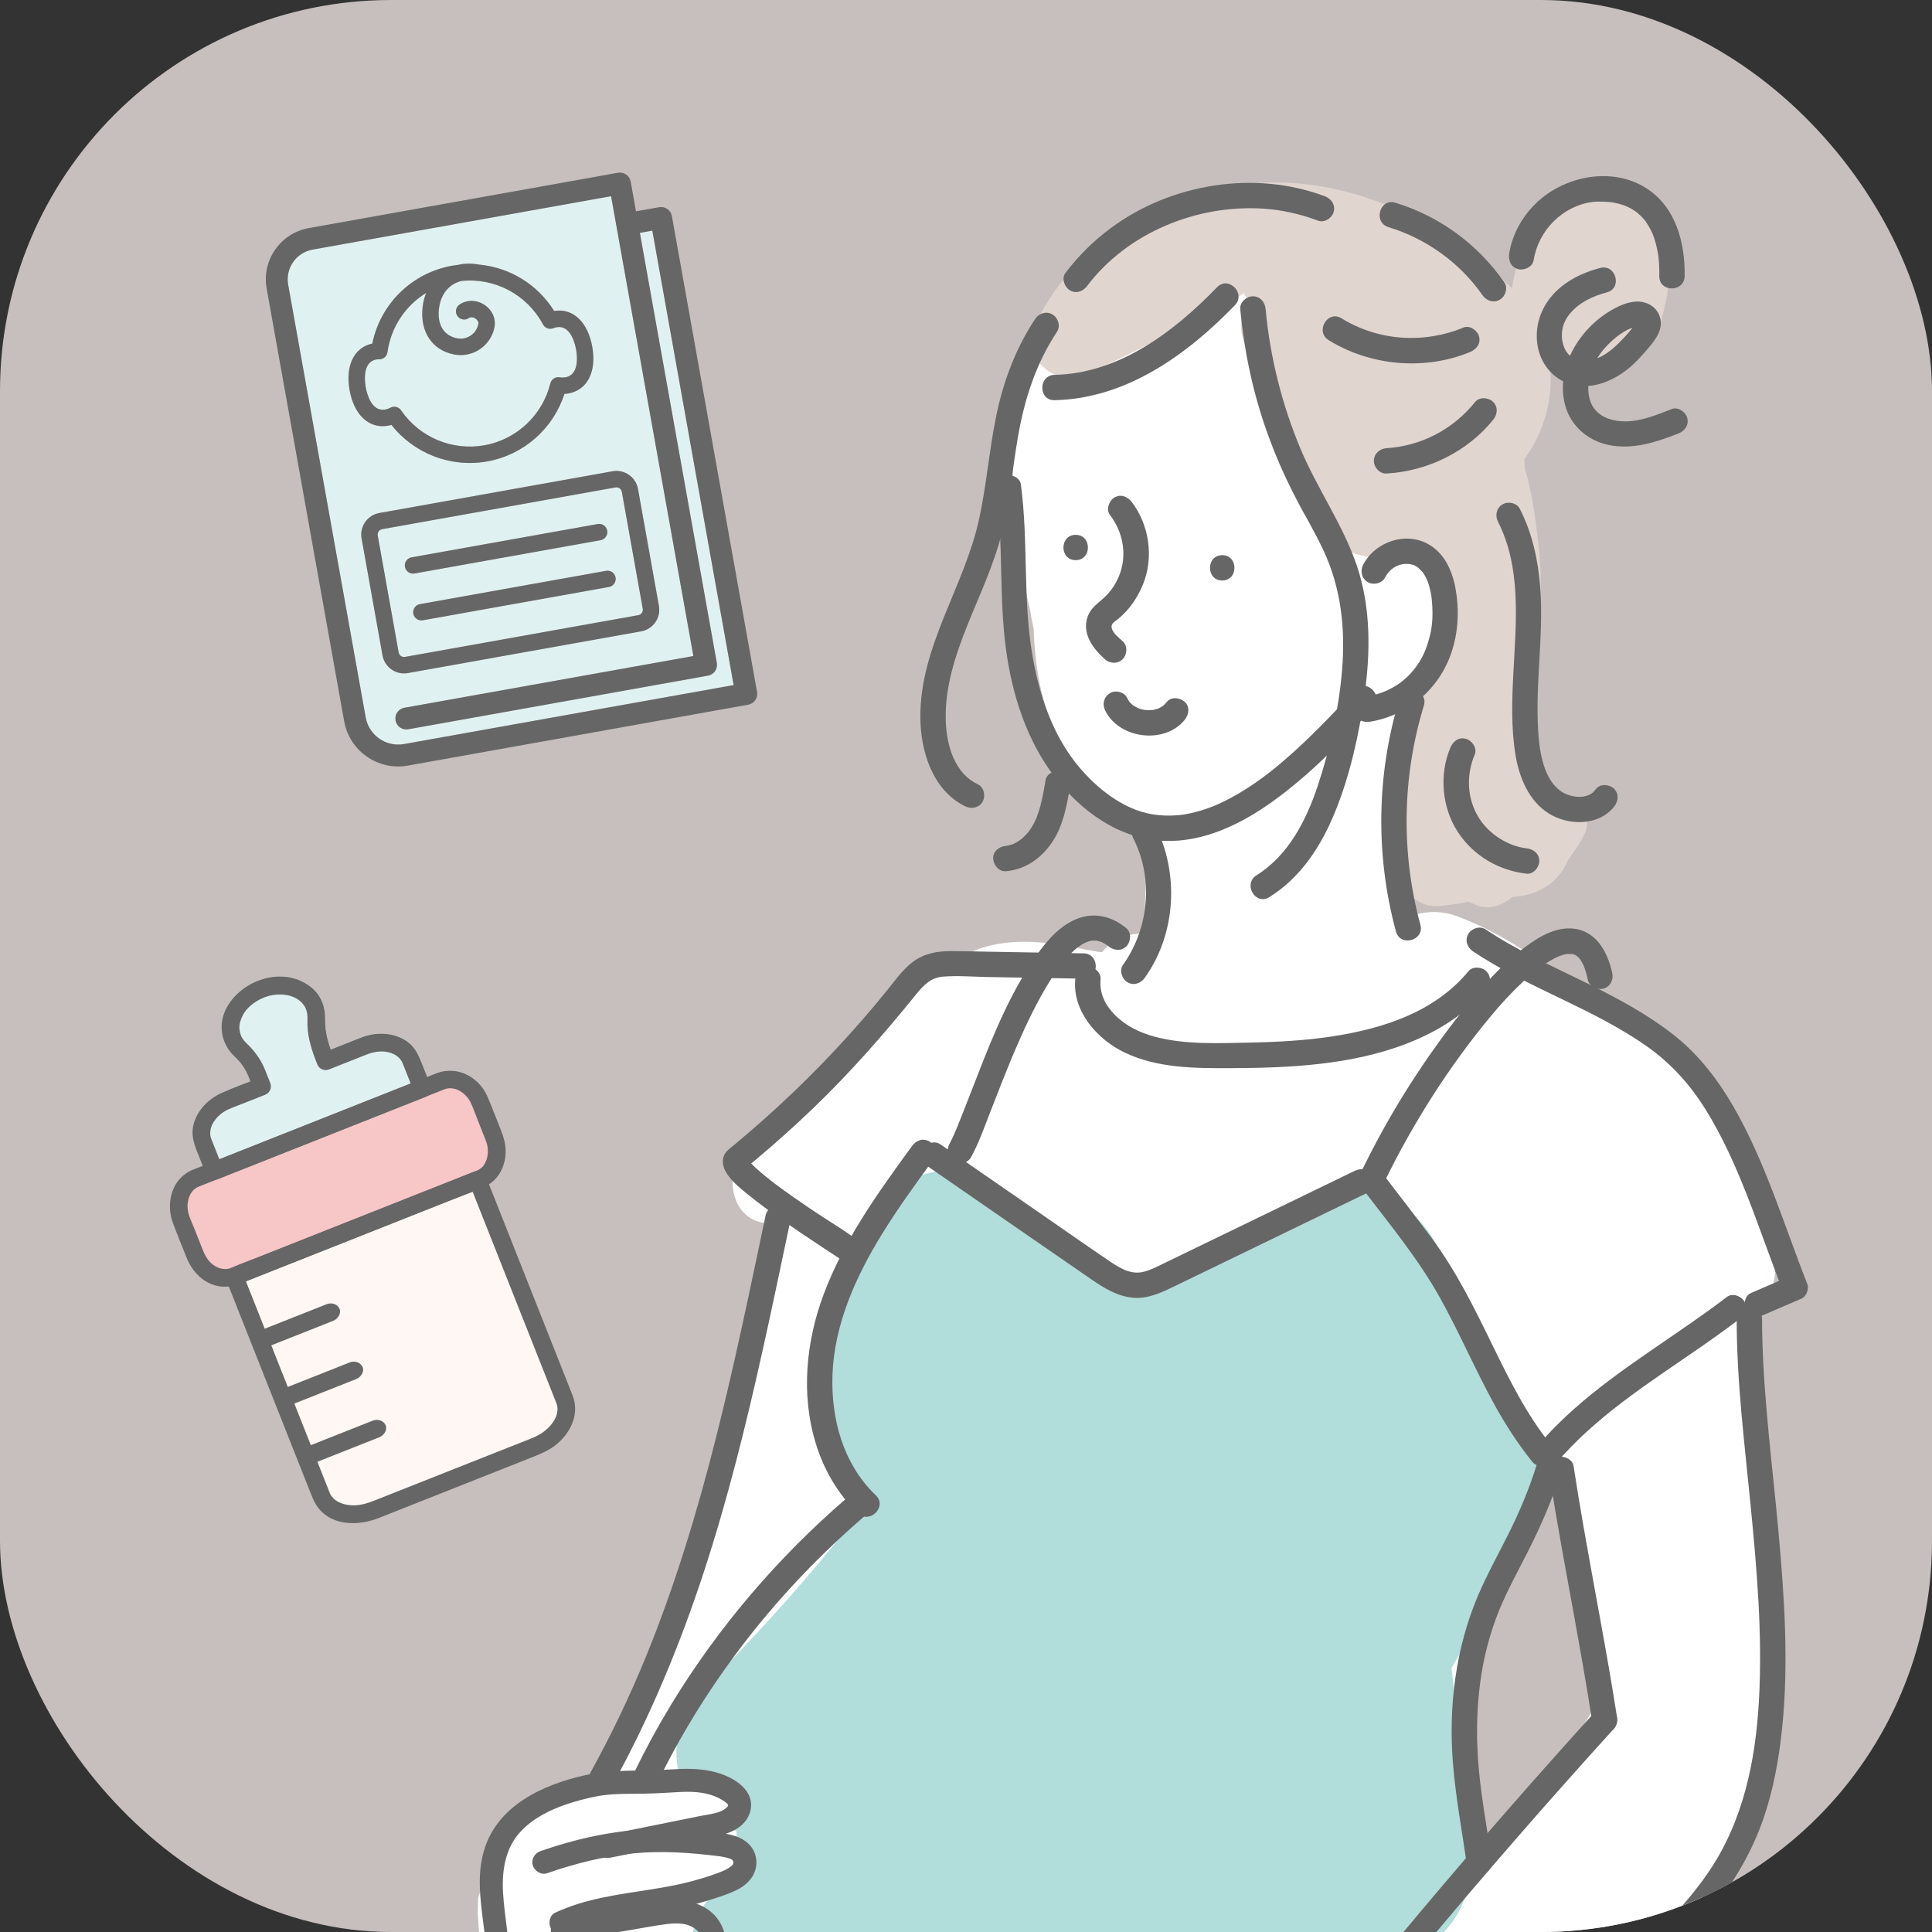 <?xml version="1.0" encoding="UTF-8"?>
<svg id="_東根市ヘルパー派遣" data-name="東根市ヘルパー派遣" xmlns="http://www.w3.org/2000/svg" width="109" height="109" xmlns:xlink="http://www.w3.org/1999/xlink" viewBox="0 0 109 109">
  <rect x="0" y="0" width="109" height="109" fill="#333333" stroke="none"/>
  <defs>
    <style>
      .cls-1 {
        fill: #e1d5cf;
      }

      .cls-1, .cls-2, .cls-3, .cls-4, .cls-5, .cls-6, .cls-7, .cls-8, .cls-9 {
        stroke-width: 0px;
      }

      .cls-2 {
        fill: none;
      }

      .cls-3 {
        fill: #666;
      }

      .cls-4 {
        fill: #fff7f3;
      }

      .cls-10 {
        clip-path: url(#clippath);
      }

      .cls-5 {
        fill: #f7c6c6;
      }

      .cls-6 {
        fill: #c6bfbd;
      }

      .cls-7 {
        fill: #b1ddda;
      }

      .cls-8 {
        fill: #fff;
      }

      .cls-9 {
        fill: #dff2f1;
      }
    </style>
    <clipPath id="clippath">
      <rect class="cls-2" x="0" width="109" height="109" rx="22.064" ry="22.064"/>
    </clipPath>
  </defs>
  <rect class="cls-6" x="0" width="109" height="109" rx="22.064" ry="22.064"/>
  <g class="cls-10">
    <g>
      <g>
        <path class="cls-8" d="M98.765,76.231c-.062-.625-.129-1.251-.207-1.876.187-.156.371-.314.549-.477,1.417-1.303,1.187-2.843.508-4.447-1.927-4.557-4.112-9.252-8.108-12.373-.599-.468-1.316-.735-2.014-.696-2.173-1.946-4.534-3.642-7.303-4.674-.8-.298-1.609-.296-2.361-.079-.077-.672-.137-1.345-.182-2.021,2.378.782,5.031.548,7.431-.578,1.232-.578.723-1.586.921-3.076-1.526-1.289-1.226-3.648-1.997-5.529-.158-.386-.079-.705.123-.929-.099-.6-.154-1.202-.161-1.789-.003-.234.059-.425.16-.58-.034-.136-.071-.271-.103-.408-.052-.223-.1-.446-.146-.67-.074-.447-.147-.895-.215-1.343-.045-.3-.089-.601-.132-.901-.005-.04-.01-.077-.016-.124-.085-.698-.163-1.397-.236-2.096.054-.334.108-.667.163-1.0.642-.56-.699-2.727-.439-3.63.464-1.612,1.194-5.302,1-7,.665.085,2.331,1.221,3,1,1.667-.032,2.885-.743,4-2,1.424-1.605.499-2.891,0-5-.172-.726.432-.428,0-1-.206-.442.824-.492.434-.881-1.245-1.245-2.852-1.509-4.52-1.195-.744.14-1.442.444-2.069.867-1.749.709.195,4.649-.845,6.209-1.389-1.497-6.658-5.279-8.699-5.658-.923-.171-1.834-.13-2.657.122-.938-.427-1.914-.783-2.928-1.051-1.142-.303-2.392-.122-3.441.424-.124.018-.249.038-.373.062-2.28.437-4.63,1.842-6.253,3.754-1.327,1.312-2.38,2.955-3.14,4.639-.525,1.162-.991,2.346-1.099,3.583-.146.313-.235.662-.248,1.034-.12,3.207.202,6.425.948,9.544.053.365.124.728.208,1.087.066,2.112.423,4.241,1.323,6.032.01.053.018.105.028.158.096.504.345.899.681,1.19.764,2.209,2.551,3.55,4.694,4.187-.388,1.799-.509,3.637-.411,5.489-.168.088-.35.146-.55.164-.81.07-1.475.475-1.912,1.031-.674-.074-1.358-.259-1.988-.363-1.325-.218-2.589-.337-3.92-.099-2.495.447-4.403,2.326-6.224,3.945-1.99,1.77-4.169,3.448-6.024,5.357-.444.457-.758.982-.92,1.534-.194.108-.388.217-.582.325-1.72.96-1.603,4.261.598,4.572.152.021.303.049.454.072-2.296,8.797-4.592,17.594-6.888,26.392-.657,1.3-1.34,2.631-2.231,3.742-1.031,1.286-2.58,1.927-3.873,2.898-1.423,1.068-2.531,2.415-3.247,4.047-.132.301-.247.606-.353.913-.006.322-.012.645-.015.968.11,1.358.146,2.719.134,4.083.058.621.137,1.238.245,1.852.48,2.704,1.641,4.995,3.349,6.979.594.122,1.174.24,1.74.371.307,1.089.628,2.174.957,3.256.367,5.13,2.079,9.989,3.681,14.858.868,2.639,1.693,5.305,2.177,8.045.515,2.915.54,5.915.362,8.863-.358,5.931-1.68,11.744-2.572,17.605-.474,3.111-.863,6.235-1.205,9.363-.323,2.961-.858,6.032-.89,9.011-.021,1.9,1.296,3.037,2.962,3.606,1.642.56,3.34.992,5.003,1.486.867.257,1.733.515,2.6.772.672-.022,1.28.065,1.83.243h1.504c.626,0,1.006.528,1.047,1.058 0,0,.001 0.0.001 0.0.27.142.544.276.822.4.749,3.07,1.518,6.135,2.309,9.195.239,2.516.373,5.043.388,7.579.019,3.322-.151,6.645-.509,9.947-.223,2.061-.403,4.283-1.128,6.266-.007-.015-.014-.029-.018-.036-.413-.721-1.095-1.319-1.885-1.578-1.754-.576-3.162.392-4.047,1.859-.732,1.212-1.441,2.438-2.157,3.659-.568.21-1.159.364-1.72.48-2.553.53-5.958.074-7.806,2.275-.656.781-.949,1.751-.517,2.733.365.831,1.301,1.644,2.286,1.538,4.956-.537,9.912-1.077,14.868-1.623,2.341-.258,4.686-.489,7.024-.774.515.551,1.116,1.017,1.782,1.296,1.729.724,3.267-.126,4.247-1.569,1.599-2.355,2.256-5.463,1.954-8.27-.033-.306-.103-.601-.208-.875-.074-.013-.151-.035-.231-.068-2.393-.967-2.803-3.722-2.877-6.023-.084-2.609.346-5.174.593-7.76.268-2.811-.269-5.7-.44-8.505-.157-2.572-.463-5.959,1.089-8.208.031-.491.061-.982.095-1.472,1.033.031,2.064-.029,3.072-.202,1.792-.065,3.589-.176,5.328-.484.056.151.109.303.164.455.412-.19.9-.13,1.179.341.072.1.131.218.169.36,1.869,4.282,2.014,9.034,3.652,13.391.196.522-.023.923-.386,1.133.584,2.389,1.104,4.793,1.563,7.209.013.058.026.116.04.174.013.056.02.11.025.164.013.072.028.143.042.215-.019.027-.035.055-.053.082-.034.182-.116.34-.229.47-.088.253-.129.523-.106.802.156,1.901-1.302,3.7-1.72,5.53-.43,1.884-.45,3.795-.109,5.68-.16.632-.34,1.262-.588,1.879-.857,2.135-3.381,2.995-4.453,5.047-.807,1.547-.207,3.349,1.311,4.16,1.329.709,3.025.427,4.439.191,2.418-.405,4.786-1.326,7.114-2.186.782-.133,1.535-.423,2.224-.838,1.185-.712,1.387-2.109.943-3.198.582-.905,1.055-1.812,1.386-2.511,1.496-3.16,2.253-6.603,2.087-10.105-.048-1.022-.591-1.718-1.301-2.091-.133-.427-.26-.855-.388-1.283-1.783-2.295-2.745-5.268-3.245-8.113-.596-3.391-.698-6.857-.505-10.297-.286-2.521-.487-5.052-.595-7.591-.529-1.763-.939-3.555-1.086-5.406-.046-.58.527-1.071,1.072-1.072,1.06-.001,2.088-.047,3.111-.263,1.274-.818,2.022-2.304,1.91-3.893-.149-2.1-.816-4.223-1.219-6.287-.172-.878-.334-1.758-.495-2.638.132-.409.152-.879.011-1.401-.27-.998-.525-1.999-.773-3.002-.485-2.987-.906-5.984-1.263-8.989.003-.205-.011-.414-.048-.622-.023-.13-.044-.261-.067-.391-.58-5.087-.985-10.193-1.212-15.308-.222-5.003-.271-10.012-.16-15.019.023-1.055-.5-1.762-1.214-2.126.251-4.504.594-9.004.506-13.514,1.751-1.314,3.43-2.722,5.025-4.221,5.884-3.697,9.523-9.854,10.499-16.739.544-3.836.47-7.683.225-11.539-.205-3.224-.405-6.474-.917-9.669ZM88.872,98.039c-1.028,1.577-2.105,3.123-3.229,4.634-.788,1.06-1.604,2.098-2.443,3.117-.143-2.74-.2-5.481-.018-8.225.339-5.101,1.645-10.371,4.727-14.503.858,3.987,1.796,7.955,2.816,11.905-.538,1.067-1.202,2.075-1.852,3.072Z"/>
        <g>
          <path class="cls-7" d="M82.508,192.637c2.431-1.261,4.893-2.199,7.691-2.243.402-.006.683.173.851.428.013-.007.026-.014.038-.022.052-.102.1-.206.146-.312-.415-2.514-1.097-4.968-1.719-7.438-.041-.042-.082-.085-.125-.125-.781-3.22-1.486-6.457-2.095-9.714-.367-1.963-.704-3.932-1.008-5.906-.14-.911-.272-1.823-.401-2.736-.02-.145-.035-.243-.044-.309-.007-.057-.018-.146-.035-.283-.067-.534-.135-1.067-.199-1.601-.926-7.705-1.362-15.463-1.33-23.223.003-.696-.172-1.382-.481-2.006.028-1.324.067-2.649.119-3.972.13-1.335.27-2.67.425-4.003.055-.471-.003-.938-.144-1.384.085-1.319.177-2.638.285-3.956.016-.194.013-.387-.004-.578.034-.181.068-.362.102-.542.35-1.86-.256-3.937-1.769-5.038-1.097,1.693-2.457,3.272-3.964,4.694-.943,1.431-2.043,2.746-3.444,3.73-1.16.815-2.401,1.197-3.66,1.255-3.345,1.567-7.14,2.104-10.284-.337-.27-.209-.379-.459-.374-.704-.526-.152-1.081-.165-1.627-.064-.053-.169-.107-.337-.161-.505-.739.043-1.483.002-2.232-.154-1.003-.209-.912-1.455-.256-1.96,3.564-2.743,7.833-4.294,11.679-6.57.25-.148.494-.182.714-.139.026-.018.053-.036.079-.054.009-.196.006-.393-.009-.59-1.207-.123-2.417-.211-3.623-.143-.564.061-1.127.131-1.688.209-.946.132-1.528-.829-1.291-1.494-.141-.531.069-1.155.721-1.303,1.015-.231,2.024-.483,3.035-.721.165-.155.382-.265.657-.291.342-.032.684-.059,1.025-.082.722-.148,1.447-.28,2.18-.377.556-.129,1.107-.259,1.65-.376,2.462-.529,4.924-1.059,7.386-1.588,1.905-.41,3.499-2.539,3.411-4.48-.175-3.862-.497-7.712-.963-11.548,1.211-2.042,2.289-4.16,3.23-6.349.462-1.076.914-2.157,1.326-3.254.661-1.762.321-3.349-.732-4.835-1.067-1.506-2.014-3.098-2.835-4.751-.213-.429-.41-.865-.613-1.298-.037-.08-.066-.141-.089-.186-.019-.054-.044-.125-.078-.217-.387-1.053-.68-2.407-1.281-3.338-1.025-1.59-2.605-2.538-4.503-2.623-1.475-.066-2.857.746-4.128,1.385-2.65,1.332-5.207,2.836-7.668,4.487-.504-.3-1.01-.594-1.523-.877-1.782-1.084-3.506-2.256-5.175-3.511-.053-.1-.105-.201-.158-.301-1.646-3.136-6.318-2.902-8.023,0-.716,1.218-1.209,2.471-1.524,3.745-.006.013-.013.025-.019.037-1.939,3.941-1.913,9.518.78,12.998-.049.066-.089.12-.117.158-.034.042-.084.105-.158.199-.266.338-.533.676-.802,1.011-.494.615-.996,1.224-1.504,1.828-1.573,1.869-3.212,3.678-4.91,5.432-.567.546-1.121,1.104-1.658,1.678-1.092,1.167-1.56,2.887-1.219,4.423.928.126,1.787.479,2.699.722.781.208,1.04,1.225.473,1.792-.181.181-.366.363-.554.542.218.095.441.176.668.239-.019.593.047,1.191.231,1.785.055.178.121.351.192.522-.233.149-.469.294-.705.437-2.077,1.261-3.042,4.223-1.667,6.356.105.162.221.315.342.463-.067.128-.127.26-.181.394-1.552.463-2.97,1.049-4.213,2.122-1.587,1.37-2.481,3.397-2.617,5.471-.479.969-.625,2.117-.383,3.315.199.989.417,1.975.649,2.958.604,4.184,1.851,8.275,3.721,12.06.55,1.433,1.138,2.852,1.757,4.257.324,1.702.627,3.409.906,5.119-1.41,10.184-2.346,20.425-2.768,30.697-.969,3.87-2.069,7.706-3.289,11.505-.45,1.401-.037,2.926.832,4.05.957,1.238,2.132,1.664,3.648,1.831,4.239.466,8.479.981,12.722,1.472.158-.313.456-.557.9-.584,2.881-.172,5.471.238,7.893,1.536,1.462.145,2.924.284,4.387.407,4.193.354,8.249-.442,11.753-2.844,1.617-1.108,3.113-2.39,4.588-3.676.009-.008.018-.016.028-.024.051-.06.11-.113.179-.155.277-.241.553-.482.832-.721.334.268.703.49,1.093.663Z"/>
          <path class="cls-7" d="M65.919,199.594c-.62,0-1.251-.027-1.893-.081-1.276-.108-2.671-.237-4.389-.407l-.045-.014c-2.28-1.222-4.767-1.706-7.83-1.522-.359.021-.644.205-.801.518l-.037.074-.083-.009c-1.429-.165-2.858-.333-4.286-.501-2.765-.325-5.625-.661-8.435-.97-1.77-.195-2.85-.738-3.73-1.877-.967-1.252-1.285-2.807-.851-4.159,1.225-3.813,2.33-7.678,3.284-11.486.414-10.086,1.344-20.408,2.765-30.678-.271-1.655-.574-3.366-.901-5.085-.629-1.428-1.219-2.858-1.754-4.25-1.857-3.759-3.113-7.828-3.728-12.086-.238-1.009-.457-2.005-.648-2.951-.242-1.198-.109-2.363.383-3.37.15-2.187,1.117-4.201,2.657-5.53,1.348-1.164,2.877-1.731,4.202-2.13.041-.097.083-.191.128-.281-.119-.148-.216-.281-.301-.413-.623-.966-.814-2.16-.537-3.363.301-1.309,1.139-2.49,2.242-3.16.207-.126.415-.253.619-.383-.066-.164-.117-.306-.158-.44-.168-.545-.248-1.127-.238-1.731-.195-.058-.395-.132-.594-.219l-.164-.072.13-.124c.187-.178.371-.359.552-.54.239-.239.327-.584.236-.923-.09-.334-.335-.584-.656-.669-.31-.083-.617-.179-.914-.272-.599-.188-1.165-.365-1.77-.447l-.082-.011-.018-.081c-.348-1.569.142-3.348,1.248-4.53.516-.552,1.075-1.118,1.662-1.682,1.718-1.775,3.368-3.601,4.901-5.423.512-.608,1.017-1.222,1.502-1.826.269-.335.536-.673.801-1.01.074-.094.124-.157.159-.2l.06-.082c-2.85-3.76-2.534-9.4-.738-13.053l.012-.022c.328-1.321.845-2.592,1.536-3.768.867-1.476,2.54-2.364,4.351-2.322,1.686.041,3.137.91,3.88,2.327l.145.277c1.66,1.247,3.391,2.421,5.144,3.488.443.244.921.519,1.457.838,2.477-1.659,5.04-3.156,7.618-4.453.141-.071.283-.144.427-.217,1.133-.581,2.414-1.238,3.76-1.18,1.907.086,3.54,1.036,4.598,2.677.429.666.699,1.526.96,2.357.111.355.217.691.332,1.004.034.092.06.164.079.218.017.033.046.094.084.175l.157.338c.149.321.297.641.455.958.821,1.655,1.772,3.248,2.825,4.735,1.145,1.616,1.389,3.233.746,4.946-.438,1.167-.917,2.302-1.328,3.259-.931,2.166-2.013,4.295-3.216,6.328.463,3.817.785,7.691.959,11.517.092,2.03-1.546,4.18-3.505,4.602l-7.386,1.588c-.481.103-.967.217-1.458.331l-.189.044c-.669.089-1.359.208-2.183.377-.357.025-.697.051-1.038.084-.229.021-.426.108-.586.259l-.023.022-.031.007c-.4.094-.801.191-1.201.287-.611.147-1.222.295-1.835.434-.237.054-.424.183-.539.374-.133.219-.167.504-.093.782l.009.036-.012.035c-.107.3-.025.678.207.963.236.289.584.425.955.373.554-.078,1.123-.148,1.692-.21,1.271-.072,2.557.032,3.647.143l.099.01.008.099c.015.2.018.403.009.604l-.003.059-.169.117-.049-.01c-.209-.041-.422.001-.63.125-1.455.861-2.994,1.63-4.481,2.373-2.446,1.223-4.976,2.487-7.186,4.188-.34.261-.518.747-.425,1.156.051.221.202.503.633.593.703.147,1.422.196,2.2.152l.092-.005.157.494c.552-.087,1.082-.059,1.578.084l.088.025-.002.091c-.005.228.109.438.328.608,3.375,2.62,7.388,1.622,10.161.323l.045-.011c1.307-.06,2.517-.474,3.597-1.233,1.223-.86,2.34-2.069,3.413-3.698l.018-.021c1.568-1.48,2.896-3.052,3.946-4.673l.068-.105.102.074c1.466,1.067,2.196,3.139,1.816,5.157l-.099.526c.017.201.017.397.002.582-.097,1.183-.188,2.433-.284,3.932.148.476.195.951.142,1.412-.147,1.259-.286,2.568-.425,4.001-.05,1.284-.09,2.61-.118,3.935.318.65.484,1.353.481,2.033-.032,7.793.415,15.601,1.329,23.208.043.361.089.722.135,1.083l.144,1.107c.156,1.106.28,1.949.401,2.735.302,1.958.64,3.944,1.007,5.902.582,3.108,1.284,6.363,2.086,9.674.022.021.043.043.064.064l.061.062.008.032c.114.451.229.901.345,1.351.509,1.984,1.036,4.036,1.376,6.096l.006.035-.014.032c-.047.108-.097.214-.149.318l-.016.031-.149.083-.08-.081c-.113-.172-.331-.374-.73-.374-.006,0-.013,0-.019 0-3.055.049-5.687,1.217-7.638,2.23l-.051.026-.052-.023c-.377-.168-.727-.376-1.041-.618-.253.218-.505.437-.757.657-.07.045-.121.09-.167.143l-.026.024c-1.518,1.323-3.002,2.592-4.614,3.697-2.857,1.958-6.192,2.946-9.937,2.946ZM59.684,198.87c1.706.169,3.093.297,4.362.405,4.463.376,8.392-.573,11.675-2.823,1.601-1.097,3.079-2.361,4.578-3.668.076-.084.146-.144.222-.191.261-.23.538-.471.816-.71l.075-.065.077.062c.304.244.645.454,1.015.624,1.97-1.018,4.615-2.181,7.693-2.23.344.004.638.116.847.345.023-.049.046-.098.068-.148-.339-2.038-.861-4.072-1.366-6.04-.113-.44-.226-.881-.337-1.321l-.017-.017c-.027-.028-.053-.055-.082-.081l-.026-.024-.009-.035c-.806-3.327-1.512-6.597-2.096-9.72-.367-1.961-.707-3.949-1.009-5.91-.121-.787-.245-1.631-.401-2.738l-.144-1.111c-.046-.362-.091-.723-.135-1.084-.915-7.617-1.363-15.435-1.331-23.237.003-.653-.159-1.328-.469-1.953l-.013-.026.001-.029c.028-1.336.068-2.673.119-3.975.14-1.441.279-2.751.426-4.012.051-.434.004-.883-.139-1.334l-.007-.021.001-.022c.097-1.51.188-2.767.286-3.958.015-.177.013-.365-.004-.558l-.001-.016.105-.559c.354-1.882-.296-3.81-1.622-4.845-1.047,1.595-2.36,3.142-3.902,4.6-1.088,1.648-2.222,2.875-3.468,3.75-1.111.781-2.356,1.209-3.699,1.275-2.832,1.322-6.926,2.327-10.386-.361-.305-.237-.399-.501-.417-.707-.468-.121-.969-.134-1.49-.038l-.103.019-.164-.517c-.764.036-1.474-.016-2.17-.162-.433-.09-.723-.365-.816-.773-.113-.494.102-1.082.512-1.398,2.228-1.715,4.769-2.984,7.225-4.212,1.484-.742,3.019-1.509,4.466-2.365.238-.141.491-.197.737-.163.004-.136.003-.273-.005-.409-1.06-.106-2.293-.201-3.504-.133-.56.061-1.127.131-1.679.208-.456.064-.883-.103-1.172-.459-.276-.338-.375-.788-.259-1.158-.078-.329-.032-.666.128-.931.15-.248.389-.415.691-.483.612-.139,1.222-.286,1.832-.433.391-.094.781-.189,1.172-.281.195-.174.431-.275.703-.3.343-.032.686-.059,1.028-.082.814-.168,1.509-.288,2.172-.376l.178-.042c.492-.115.98-.229,1.462-.332l7.386-1.588c1.821-.392,3.402-2.469,3.317-4.358-.174-3.833-.498-7.715-.963-11.539l-.005-.04.021-.035c1.206-2.035,2.291-4.166,3.223-6.335.41-.954.888-2.086,1.324-3.249.613-1.633.378-3.178-.718-4.724-1.06-1.497-2.018-3.101-2.844-4.767-.158-.319-.308-.641-.457-.964l-.157-.337c-.037-.08-.066-.139-.088-.184-.024-.067-.05-.137-.083-.228-.117-.319-.223-.657-.336-1.015-.256-.817-.522-1.661-.933-2.3-1.015-1.574-2.58-2.486-4.409-2.568-1.28-.058-2.48.558-3.64,1.154-.144.074-.287.147-.429.218-2.591,1.303-5.167,2.81-7.655,4.48l-.063.042-.065-.038c-.56-.334-1.057-.62-1.52-.875-1.772-1.078-3.517-2.262-5.19-3.52l-.034-.04-.158-.301c-.703-1.339-2.076-2.162-3.675-2.2-1.732-.041-3.317.803-4.14,2.205-.679,1.156-1.188,2.405-1.511,3.713l-.021.046c-2.078,4.224-1.756,9.638.759,12.888l.055.072-.171.23c-.037.047-.087.11-.16.202-.266.338-.533.676-.803,1.012-.486.605-.992,1.221-1.505,1.83-1.537,1.827-3.191,3.656-4.915,5.439-.587.565-1.143,1.128-1.656,1.676-1.036,1.107-1.504,2.761-1.207,4.236.595.09,1.17.27,1.726.444.295.092.599.188.904.269.404.108.713.421.825.838.113.422.002.854-.298,1.153-.14.139-.281.279-.424.417.164.065.326.12.486.164l.09.025-.003.094c-.02.611.056,1.199.225,1.746.047.152.107.314.189.512l.038.092-.084.054c-.234.15-.47.295-.708.439-1.049.637-1.846,1.762-2.134,3.01-.262,1.139-.083,2.269.505,3.18.091.142.198.286.334.452l.05.061-.036.07c-.063.121-.122.25-.176.383l-.022.053-.055.016c-1.314.392-2.836.948-4.169,2.098-1.497,1.292-2.436,3.256-2.576,5.389l-.012.045c-.477.965-.606,2.085-.373,3.239.19.943.408,1.937.648,2.954.613,4.244,1.862,8.289,3.712,12.035.539,1.403,1.129,2.833,1.759,4.261l.008.026c.329,1.732.634,3.455.907,5.122l.003.018-.003.018c-1.422,10.273-2.353,20.597-2.766,30.686l-.004.024c-.956,3.817-2.063,7.691-3.292,11.513-.41,1.278-.107,2.751.812,3.941.836,1.081,1.869,1.599,3.567,1.785,2.812.309,5.671.645,8.437.97,1.402.165,2.804.33,4.206.492.203-.347.54-.55.959-.575,3.098-.186,5.621.303,7.936,1.539Z"/>
        </g>
        <path class="cls-1" d="M92.622,12.007c-.982-.911-2.344-1.054-3.531-.629-.511.095-1.006.285-1.438.567-1.5.978-2.078,2.624-2.352,4.314-.001.003-.001.007-.001.01-3.749-3.698-8.94-6.267-14.29-5.954-5.148.301-10.191,3.121-12.53,7.822-.99,1.99.98,3.843,2.934,2.934,2.985-1.39,5.91-2.899,8.773-4.521.108.213.235.415.369.611-.465.46-.694,1.14-.423,1.972.599,1.841,1.197,3.683,1.795,5.524.499,1.537.886,3.29,1.831,4.63,1.037,1.472,2.549,2.12,4.311,2.251.627.046,1.305-.05,1.924.045.26.04.476.123.701.236.001.04.005.092.015.162.093.634.58,1.11,1.168,1.362-.053.104-.099.212-.13.328-.074.143-.136.302-.182.479-.042.159-.081.318-.117.477-.812.306-1.336,3.405-1.447,4.309-.504,4.101-.83,5.916-1.085,10.04-.069,1.111,1.039,2.208,2.144,2.144.611-.035,1.209-.119,1.792-.252.155.075.315.146.483.211.68.262,1.435.012,1.973-.468,1.27-.062,2.51-.687,3.065-1.897.435-.948,2.627-2.777-.373-3.777-.872-.291-1.046-.297-1.447-1.111.062-.212.092-.448.082-.71-.064-1.753-.129-3.506-.193-5.259.455-2.376.629-4.79.349-7.199-.155-1.337-.347-2.853-.77-4.25-.006-.155-.011-.31-.017-.465-.001-.015-.003-.029-.004-.044,1.451-1.957,1.912-4.598,1.057-6.952.087.011.175.016.265.016.5.471.776,2.005,1.679,1.974.451-.015,2.609-.833,3-1,1.496-.249,1.655-1.54,2-3,.358-1.512-.181-3.818-1.378-4.928Z"/>
      </g>
      <g>
        <path class="cls-3" d="M56.217,27.705c.401,2.983.134,6.011.549,8.996.351,2.528,1.162,5.073,2.73,7.119,1.505,1.963,3.67,3.531,6.215,3.621,2.206.078,4.308-.949,6.06-2.203,2.122-1.517,3.934-3.406,5.701-5.311.625-.674-.384-1.687-1.011-1.011-1.486,1.602-2.999,3.196-4.711,4.56-.812.647-1.72,1.254-2.668,1.724-.444.22-.802.367-1.295.518-.226.069-.455.129-.686.177-.275.057-.387.075-.617.095-.978.086-1.886-.045-2.746-.444-1.085-.503-2.005-1.282-2.783-2.183-1.554-1.801-2.335-4.154-2.722-6.465-.529-3.163-.211-6.398-.638-9.574-.051-.383-.543-.592-.879-.499-.413.114-.551.495-.499.879h0Z"/>
        <path class="cls-3" d="M68.956,32.751c.92,0,.921-1.429,0-1.429-.92,0-.921,1.429,0,1.429h0Z"/>
        <path class="cls-3" d="M60.688,31.603c.92,0,.921-1.429,0-1.429-.92,0-.921,1.429,0,1.429h0Z"/>
        <path class="cls-3" d="M62.617,29.045c.906,1.187,1.034,2.743.229,4.012-.186.292-.417.547-.679.773-.332.285-.656.535-.806.967-.333.952.301,1.788.968,2.391.286.259.728.283,1.011,0,.263-.263.287-.751,0-1.011-.221-.2-.533-.431-.616-.73-.075-.272.171-.371.383-.546.627-.519,1.087-1.206,1.389-1.958.606-1.512.343-3.327-.643-4.619-.234-.306-.616-.468-.978-.256-.302.176-.492.669-.256.978h0Z"/>
        <path class="cls-3" d="M78.143,32.583c.198-.381.498-.631.912-.738.094-.024.122-.029.246-.031.057-.001.115 0.0.172.004.008.001.139.021.052.006.244.044.291.069.482.199-.001-0.0.251.251.255.256.058.081.11.166.158.254.024.044.047.089.069.135.012.024.068.157.035.076.077.193.134.395.178.598.055.253.065.342.087.603.075.888.017,1.584-.251,2.409-.221.683-.604,1.319-1.144,1.833-.323.308-.627.516-1.08.737-.379.185-.896.331-1.387.415-.381.065-.594.533-.499.879.111.403.497.565.879.499,2.173-.373,3.904-1.856,4.597-3.948.328-.989.41-2.075.284-3.107-.137-1.121-.523-2.32-1.553-2.931-1.297-.77-3.047-.18-3.728,1.131-.178.342-.088.776.256.978.321.188.799.087.978-.256h0Z"/>
        <path class="cls-3" d="M63.931,47.282c1.16,2.271.9,5.083-.575,7.158-.224.315-.056.795.256.978.358.21.754.059.978-.256,1.767-2.486,1.954-5.9.575-8.601-.175-.344-.658-.443-.978-.256-.349.204-.433.633-.256.978h0Z"/>
        <path class="cls-3" d="M78.954,39.43c-1.298,4.247-1.362,8.84-.196,13.125.241.887,1.621.51,1.378-.38-1.102-4.048-1.03-8.353.196-12.365.269-.882-1.11-1.259-1.378-.38h0Z"/>
        <path class="cls-3" d="M61.13,53.786c-1.671-.029-3.343-.058-5.015-.086-.816-.014-1.632-.038-2.448-.041-.792-.002-1.544.133-2.184.623-.558.427-.96,1.004-1.398,1.546-.47.582-.951,1.156-1.442,1.721-.988,1.135-2.017,2.233-3.085,3.292-1.076,1.067-2.19,2.094-3.34,3.08-.275.236-.552.469-.831.7-.182.151-.377.28-.498.488-.184.315-.115.701.058,1.003.285.498.775.892,1.212,1.25.656.536,1.343,1.034,2.036,1.519.736.514,1.482,1.012,2.232,1.506.28.184.561.368.84.552.095.063.189.125.283.189.069.047.302.222.032.013.305.236.714.297,1.011,0,.246-.246.307-.773,0-1.011-.91-.704-1.924-1.287-2.876-1.933-.663-.45-1.322-.909-1.964-1.39-.075-.057-.15-.114-.226-.171-.15-.114.116.092-.029-.023-.028-.022-.057-.044-.085-.067-.14-.111-.28-.223-.416-.339-.221-.187-.44-.379-.638-.591-.035-.037-.068-.075-.102-.114-.133-.149-.002.018.008.015-.062.02-.179-.443-.065-.072-.043-.14.007.156.007.092,0,.046-.039.211-.076.273-.117.198-.082.106.056-.007.154-.127.308-.254.461-.382,1.122-.938,2.211-1.916,3.265-2.93,2.068-1.991,3.949-4.134,5.751-6.366.413-.512.836-.968,1.526-1.024.829-.068,1.683.005,2.514.02,1.809.031,3.618.062,5.428.094.92.016.92-1.414,0-1.429h0Z"/>
        <path class="cls-3" d="M83.094,53.67c3.112,2.078,6.76,3.207,9.824,5.366,1.362.959,2.432,2.156,3.302,3.55.938,1.504,1.664,3.13,2.312,4.769.718,1.815,1.341,3.666,2.059,5.481.11-.269.219-.538.329-.807-.713.308-1.426.616-2.138.923-.354.153-.434.673-.256.978.214.366.622.41.978.256.713-.308,1.426-.616,2.138-.923.262-.113.433-.542.329-.807-1.329-3.364-2.359-6.881-4.178-10.03-.882-1.527-1.967-2.934-3.358-4.03-1.516-1.195-3.22-2.097-4.946-2.946-1.92-.944-3.888-1.823-5.672-3.015-.321-.214-.791-.063-.978.256-.205.351-.066.763.256.978h0Z"/>
        <path class="cls-3" d="M60.664,55.254c-.166,1.81,1.252,3.397,2.794,4.132,1.847.88,3.947.885,5.95.878,3.344-.012,6.859-.174,10.008-1.406,1.695-.663,3.27-1.636,4.441-3.05.246-.297.291-.72,0-1.011-.253-.253-.763-.299-1.011,0-1.907,2.302-4.803,3.237-7.716,3.681-1.496.228-3.105.314-4.656.344-1.758.034-3.607.125-5.321-.332-.849-.226-1.638-.608-2.255-1.233-.565-.572-.876-1.238-.806-2.004.035-.385-.354-.715-.715-.715-.416,0-.679.329-.715.715h0Z"/>
        <path class="cls-3" d="M63.553,52.374c-.887-.73-1.938-.953-2.996-.447-1.0.478-1.738,1.452-2.336,2.35-1.52,2.286-2.501,4.928-3.492,7.472-.227.584-.452,1.168-.689,1.748-.024.058-.048.116-.072.174-.036.086-.078.184-.013.032-.046.106-.091.213-.138.319-.079.175-.16.35-.252.519-.439.809.795,1.531,1.234.722.427-.788.73-1.653,1.055-2.486.216-.553.43-1.107.649-1.659.122-.309.246-.617.371-.925.058-.143.117-.286.176-.429.032-.077.064-.153.096-.23.053-.127.012-.028.001-.002.02-.048.041-.096.061-.144.519-1.218,1.075-2.427,1.741-3.573.156-.268.318-.532.489-.791.074-.112.15-.223.227-.332.04-.057.081-.113.122-.169.02-.028.041-.055.062-.083.1-.136-.064.08-.004.004.164-.206.334-.408.518-.597.078-.08.158-.157.24-.231.042-.038.086-.075.129-.112.154-.135-.044.024.034-.03.097-.067.192-.137.294-.197.049-.029.098-.056.148-.082.093-.047.156-.061.012-.012.1-.034.197-.073.301-.097.022-.005.045-.009.067-.015.144-.04-.052 0-.055.004.018-.018.112-.01.135-.011.057-.002.113 0.0.17.002.197.005-.022.009-.02-.006.002-.012.301.079.326.086.141.041-.14-.082.019.009.051.029.105.054.156.084.053.031.104.066.156.1.155.102-.087-.077.064.048.298.245.719.292,1.011,0,.253-.253.3-.764,0-1.011h0Z"/>
        <path class="cls-3" d="M84.143,104.868c-.233-1.633-.536-3.26-.697-4.902-.166-1.689-.157-3.397.069-5.08.186-1.388.542-2.75,1.068-4.048.081-.2.204-.478.328-.746.138-.297.282-.591.43-.883.276-.547.562-1.088.84-1.634.767-1.505,1.436-3.053,1.93-4.67.27-.882-1.11-1.259-1.378-.38-.44,1.438-1.004,2.778-1.679,4.117-.562,1.115-1.167,2.209-1.658,3.358-1.273,2.978-1.681,6.268-1.423,9.487.155,1.933.518,3.844.791,5.762.054.383.541.592.879.499.411-.113.554-.495.499-.879h0Z"/>
        <path class="cls-3" d="M47.78,84.513c-3.886,3.345-7.266,7.294-9.929,11.679-.749,1.233-1.438,2.502-2.067,3.8-.168.347-.095.772.256.978.314.183.809.092.978-.256,2.195-4.531,5.139-8.671,8.658-12.269.996-1.018,2.036-1.991,3.115-2.92.293-.252.259-.752,0-1.011-.29-.29-.717-.253-1.011,0h0Z"/>
        <path class="cls-3" d="M97.435,73.167c-2.818,2.155-5.92,3.932-8.587,6.286-.74.653-1.439,1.352-2.078,2.104-.25.294-.289.722,0,1.011.256.256.76.296,1.011,0,2.238-2.636,5.169-4.497,7.987-6.444.808-.558,1.609-1.126,2.389-1.723.306-.234.468-.616.256-.978-.176-.301-.669-.492-.978-.256h0Z"/>
        <path class="cls-3" d="M51.456,64.656c-1.919,2.627-3.837,5.298-4.987,8.368-.994,2.654-1.287,5.642-.454,8.382.455,1.497,1.251,2.884,2.386,3.968.665.635,1.678-.374,1.011-1.011-1.84-1.758-2.533-4.304-2.445-6.8.099-2.808,1.286-5.482,2.757-7.88.912-1.487,1.939-2.898,2.967-4.306.228-.312.053-.797-.256-.978-.362-.212-.75-.056-.978.256h0Z"/>
        <path class="cls-3" d="M52.324,65.789c3.092,2.136,6.18,4.278,9.276,6.409.712.49,1.464.949,2.347,1.019.881.07,1.686-.344,2.455-.716,1.705-.826,3.409-1.652,5.114-2.478,1.882-.912,3.764-1.824,5.646-2.736.347-.168.441-.663.256-.978-.207-.355-.629-.425-.978-.256-3.267,1.583-6.534,3.167-9.801,4.75-.391.189-.781.379-1.172.568-.349.168-.711.351-1.098.411-.698.107-1.333-.331-1.88-.703-1.463-.993-2.91-2.01-4.365-3.015-1.692-1.169-3.385-2.339-5.077-3.508-.318-.22-.793-.059-.978.256-.208.355-.062.758.256.978h0Z"/>
        <path class="cls-3" d="M76.887,67.088c1.517,1.987,3.124,3.924,4.345,6.113,1.104,1.979,1.991,4.068,3.085,6.052.627,1.136,1.33,2.221,2.144,3.233.242.301.758.252,1.011,0,.297-.297.243-.709,0-1.011-1.389-1.725-2.37-3.741-3.337-5.72-.988-2.024-1.985-4.039-3.327-5.858-.878-1.19-1.79-2.355-2.687-3.53-.234-.306-.616-.468-.978-.256-.302.176-.492.669-.256.978h0Z"/>
        <path class="cls-3" d="M78.111,66.665c1.622-3.316,3.618-6.461,5.973-9.306.574-.694,1.185-1.361,1.844-1.975.196-.182.396-.36.603-.531.047-.039.095-.078.143-.116.024-.019.048-.038.072-.057-.008.006-.089.068-.024.019.112-.084.224-.167.339-.245.203-.139.413-.269.631-.383.056-.029.112-.056.169-.083.068-.033.135-.055.02-.011.109-.041.217-.082.329-.113.053-.015.107-.026.161-.039.1-.023.143 0.0.013-.006.098.005.23.01.327-.003.068-.009-.078-.01-.085-.012.026.009.056.009.083.017.051.015.109.041.161.048-.114-.016-.09-.048.003.008.044.026.086.055.13.082-.129-.078-.033-.026.031.036.041.04.077.084.116.127.052.058-.031-.039-.033-.043.02.03.042.058.061.089.04.066.079.131.115.199.014.027.027.054.041.082.006.012.057.129.029.06-.019-.044.046.128.06.169.066.196.117.397.16.6.082.377.522.597.879.499.39-.107.581-.501.499-.879-.262-1.213-.936-2.445-2.312-2.516-1.123-.058-2.177.697-3.007,1.364-.828.665-1.569,1.439-2.261,2.243-1.115,1.295-2.142,2.676-3.102,4.089-1.27,1.872-2.405,3.833-3.398,5.865-.17.347-.094.773.256.978.315.184.808.092.978-.256h0Z"/>
        <path class="cls-3" d="M62.355,40.091c.791,1.603,3.355,1.92,4.487.518.234-.29.305-.731,0-1.011-.26-.239-.76-.311-1.011,0-.049.06-.1.118-.157.172-.028.026-.057.051-.086.076-.102.091.131-.087.023-.02-.065.04-.128.082-.196.117-.033.017-.071.03-.103.049.161-.096.093-.039.029-.016-.072.025-.146.046-.221.063-.038.009-.075.015-.113.023-.141.029.181-.014.037-.005-.157.011-.308.011-.465-.001-.132-.01.174.033.036.004-.038-.008-.076-.014-.115-.022-.076-.017-.151-.037-.224-.062-.035-.012-.073-.034-.109-.04.067.009.144.066.029.011-.069-.033-.137-.07-.202-.11-.032-.02-.063-.042-.095-.063-.106-.07.125.11.024.019-.052-.047-.104-.092-.152-.143-.026-.028-.049-.059-.076-.086-.047-.047.1.152.02.022-.044-.072-.088-.142-.126-.218-.166-.336-.669-.455-.978-.256-.344.222-.434.619-.256.978h0Z"/>
        <path class="cls-3" d="M97.982,74.402c-.006,3.479.433,6.948.772,10.405.364,3.706.692,7.444.48,11.171-.193,3.407-.896,6.779-2.837,9.635-1.168,1.719-2.659,3.196-4.168,4.613-1.173,1.102-2.399,2.143-3.67,3.129-.009.007-.106.082-.031.024-.029.023-.059.045-.088.068-.069.052-.137.105-.205.157-.157.12-.314.239-.472.357-.309.232-.619.463-.929.692-.641.474-1.284.945-1.925,1.419-1.558,1.155-3.096,2.337-4.598,3.565-.441.36-.878.724-1.313,1.091-.295.249-.257.754,0,1.011.292.292.715.25,1.011,0,2.791-2.354,5.743-4.478,8.653-6.678,1.288-.973,2.548-1.981,3.749-3.06,1.52-1.367,3.012-2.801,4.285-4.404,1.203-1.515,2.159-3.159,2.792-4.99.569-1.648.877-3.375,1.056-5.106.385-3.713.125-7.47-.214-11.177-.329-3.584-.802-7.166-.902-10.766-.011-.386-.016-.771-.015-1.157.002-.92-1.428-.921-1.429,0h0Z"/>
        <path class="cls-3" d="M87.399,83.09c.564,3.626,1.274,7.224,1.903,10.838.191,1.099.372,2.199.544,3.3.059.382.538.593.879.499.407-.112.559-.496.499-.879-.56-3.597-1.267-7.168-1.89-10.754-.196-1.127-.381-2.255-.557-3.385-.059-.382-.538-.593-.879-.499-.407.112-.559.496-.499.879h0Z"/>
        <path class="cls-3" d="M43.198,68.556c-.891,4.228-1.764,8.463-2.827,12.652-1.053,4.15-2.297,8.258-3.915,12.226-.916,2.245-1.963,4.437-3.137,6.558-.446.805.788,1.527,1.234.722,2.122-3.834,3.805-7.898,5.167-12.059,1.34-4.095,2.375-8.282,3.31-12.486.535-2.406,1.038-4.82,1.546-7.232.08-.377-.111-.773-.499-.879-.355-.098-.799.12-.879.499h0Z"/>
        <path class="cls-3" d="M30.858,105.686c1.567-.543,3.189-.958,4.843-1.12,1.628-.16,3.233-.044,4.851.157.208.026-.128-.022.082.011.065.01.129.021.193.034.105.021.208.048.311.079.182.057-.093-.059.071.026.043.023.086.046.126.074.064.044-.053-.097.02.025-.096-.161.069.173.004.009.04.1.009.191-.029.234-.1.114-.353.261-.484.318-.56.243-1.188.427-1.775.589-.789.218-1.598.357-2.405.485-1.827.288-3.653.513-5.347,1.304-.319.149-.4.607-.234.891.191.327.571.383.891.234,1.605-.75,3.413-.913,5.142-1.19.883-.141,1.768-.298,2.623-.563.623-.193,1.285-.382,1.868-.678.619-.314,1.101-.878,1.063-1.606-.037-.716-.535-1.194-1.189-1.409-.62-.204-1.341-.231-1.987-.299-.926-.097-1.859-.137-2.789-.099-2.115.086-4.2.544-6.196,1.236-.332.115-.552.446-.455.801.089.323.467.571.801.455h0Z"/>
        <path class="cls-3" d="M31.897,109.504c1.264-.212,2.527-.423,3.791-.635.627-.105,1.254-.231,1.884-.31.468-.059,1.02-.085,1.431.126.326.167.619.469.668.855.057.442-.357.405-.671.439-1.091.117-2.186.178-3.272.338-1.257.184-2.453.566-3.579,1.158-.742.39-.085,1.515.657,1.125,1.067-.561,2.219-.889,3.412-1.047.57-.075,1.145-.12,1.717-.17.617-.054,1.299-.052,1.897-.225,1.476-.428,1.363-2.247.424-3.161-1.068-1.04-2.553-.779-3.882-.556-1.608.269-3.217.539-4.825.808-.347.058-.541.487-.455.801.101.368.453.513.801.455h0Z"/>
        <path class="cls-3" d="M32.569,120.421c-.823-.685-1.869-1.268-2.636-1.897-.824-.675-1.283-1.452-1.434-2.535-.219-1.572.087-3.171.211-4.738.119-1.502-.239-2.956-.329-4.447-.075-1.254.122-2.525.968-3.445.702-.763,1.661-1.246,2.635-1.573.512-.172,1.036-.307,1.564-.418.711-.149,1.427-.166,2.152-.165.753,0,1.496-.031,2.247-.079.617-.04,1.256-.069,1.865.064.335.073.645.186.937.367.103.064.227.138.304.235.003.003.053.115.032.077-.007-.015-.005-.03.006-.045-.024.075-.025.088-.003.039-.066.129-.26.262-.415.326-.361.15-.777.189-1.158.266-1.809.366-3.619.732-5.428,1.098-.345.07-.543.479-.455.801.099.359.455.525.801.455,1.771-.358,3.542-.717,5.312-1.075.728-.147,1.47-.24,2.061-.732.577-.481.771-1.298.32-1.937-.443-.626-1.287-.989-2.016-1.14-.745-.155-1.505-.146-2.26-.094-1.602.111-3.223-.029-4.801.317-2.426.533-5.041,1.732-5.764,4.329-.454,1.632-.08,3.28.089,4.92.179,1.737-.208,3.44-.245,5.174-.034,1.619.249,3.246,1.41,4.447.904.935,2.114,1.5,3.106,2.326.27.225.656.265.921,0,.231-.231.272-.695,0-.921h0Z"/>
        <path class="cls-3" d="M69.973,17.431c.221,2.408.728,4.784,1.55,7.06.414,1.146.9,2.27,1.456,3.354.543,1.058,1.154,2.081,1.664,3.156,1.019,2.147,1.27,4.466,1.073,6.816-.184,2.198-.677,4.426-1.372,6.519-.652,1.965-1.667,3.931-3.454,5.046-.779.486-.062,1.723.722,1.234,1.8-1.123,2.941-2.909,3.723-4.84.828-2.047,1.326-4.28,1.636-6.46.351-2.469.385-5.032-.426-7.42-.785-2.31-2.231-4.326-3.171-6.571-1.051-2.508-1.722-5.186-1.971-7.894-.035-.384-.303-.715-.715-.715-.359,0-.75.328-.715.715h0Z"/>
        <path class="cls-3" d="M61.341,16.124c2.273-3.002,6.187-4.591,9.921-4.353,1.036.066,2.08.295,3.103.68.361.136.784-.151.879-.499.11-.401-.137-.743-.499-.879-3.954-1.486-8.657-.721-12.042,1.769-.993.731-1.852,1.579-2.595,2.561-.233.308-.049.799.256.978.367.214.744.052.978-.256h0Z"/>
        <path class="cls-3" d="M84.514,29.433c1.325,2.603,1.02,5.658.871,8.472-.083,1.558-.136,3.135.115,4.681.206,1.272.754,2.61,1.892,3.317,1.109.688,2.805.699,3.671-.391.24-.302.295-.716,0-1.011-.249-.249-.769-.304-1.011,0-.168.211-.232.269-.449.367-.117.053.147-.04-.066.021-.047.013-.094.027-.142.038-.047.011-.097.022-.145.028.124-.016-.084-0-.108 0-.406.008-.819-.115-1.145-.362-.789-.6-1.074-1.828-1.17-2.794-.288-2.882.288-5.768.07-8.652-.117-1.543-.444-3.05-1.149-4.436-.175-.344-.659-.443-.978-.256-.35.204-.432.633-.256.978h0Z"/>
        <path class="cls-3" d="M81.826,42.183c-.639,1.516-.48,3.379.423,4.757.878,1.341,2.299,2.168,3.879,2.352.384.045.715-.36.715-.715,0-.424-.33-.67-.715-.715-1.046-.122-2.114-.794-2.692-1.719-.679-1.086-.724-2.414-.232-3.581.15-.356-.162-.786-.499-.879-.413-.114-.729.142-.879.499h0Z"/>
        <path class="cls-3" d="M58.401,17.995c-1.111,1.68-1.811,3.563-2.209,5.531-.386,1.91-.538,3.861-.954,5.765-.833,3.82-3.335,7.151-3.314,11.174.01,1.915.687,4.124,2.531,5.025.347.169.773.094.978-.256.184-.314.092-.808-.256-.978-.667-.326-1.062-.796-1.383-1.495-.286-.623-.418-1.413-.438-2.131-.049-1.829.523-3.601,1.192-5.281.692-1.737,1.509-3.434,1.968-5.253.459-1.819.605-3.707.933-5.551.371-2.086,1.01-4.049,2.185-5.827.213-.322.064-.791-.256-.978-.349-.204-.764-.067-.978.256h0Z"/>
        <path class="cls-3" d="M68.663,16.205c-2.426,2.515-5.534,4.871-9.169,4.944-.919.018-.922,1.448,0,1.429,4.029-.081,7.484-2.567,10.18-5.362.639-.662-.371-1.675-1.011-1.011h0Z"/>
        <path class="cls-3" d="M78.337,12.816c2.123.643,4.03,2.009,5.302,3.837.22.317.626.462.978.256.313-.183.478-.659.256-.978-1.49-2.143-3.655-3.736-6.156-4.494-.882-.267-1.26,1.112-.38,1.378h0Z"/>
        <path class="cls-3" d="M74.961,19.192c2.359,1.454,5.417,1.73,7.984.666.356-.148.611-.474.499-.879-.092-.337-.52-.648-.879-.499-2.24.929-4.812.754-6.882-.522-.785-.484-1.504.752-.722,1.234h0Z"/>
        <path class="cls-3" d="M78.226,26.716c2.314-.133,4.547-1.222,6.014-3.03.243-.299.293-.718,0-1.011-.251-.251-.766-.301-1.011,0-.64.789-1.376,1.393-2.274,1.86-.834.433-1.81.699-2.729.751-.386.022-.715.313-.715.715,0,.37.327.737.715.715h0Z"/>
        <path class="cls-3" d="M86.525,14.684c.264-1.681,1.634-3.08,3.347-3.293.288-.036.898-.014,1.169.04.416.082.688.172.983.34.078.044.153.093.228.142.015.01.128.09.062.041-.065-.048.043.035.057.046.141.12.272.249.392.39.028.033.056.066.083.101-.018-.024-.072-.101.005.012.043.063.086.126.126.192.099.16.186.328.262.5-.048-.109-.002-.003.006.017.02.053.04.106.059.16.034.098.066.197.094.297.058.204.104.412.14.622.008.048.016.095.023.143-.02-.131.011.097.012.1.012.11.021.221.028.332.015.238.018.477.014.716-.016.92,1.414.92,1.429,0,.032-1.848-.477-3.842-2.098-4.921-1.819-1.211-4.329-.811-5.957.513-.952.775-1.652,1.913-1.843,3.131-.06.381.097.769.499.879.339.093.819-.116.879-.499h0Z"/>
        <path class="cls-3" d="M90.278,15.115c-.999.264-2.004.749-2.692,1.54-.692.795-1.007,1.787-.841,2.833.159,1.002.831,1.859,1.809,2.169,1.179.374,2.406-.125,3.319-.867.417-.339.776-.742,1.123-1.151.402-.474.842-1.044.665-1.71-.161-.604-.732-.938-1.337-.915-.519.019-1.012.252-1.453.511-1.774,1.045-3.124,3.225-2.572,5.326.31,1.181,1.297,2.023,2.48,2.259,1.359.271,2.658-.165,3.912-.653.359-.14.609-.48.499-.879-.094-.343-.518-.64-.879-.499-.824.321-1.688.683-2.585.695-.645.009-1.354-.175-1.758-.688-.368-.468-.425-1.151-.309-1.72.141-.691.475-1.303.97-1.829.44-.469,1.124-1.029,1.733-1.1-.018.002-.081.009-.001.007.053-.001.105.032.085.002-.011-.016-.098-.041-.123-.071-.013-.016-.054-.146-.054-.146-.004-.001-.133.22-.15.244-.242.318-.528.622-.812.904-.529.526-1.18.987-1.955.974-.304-.005-.632-.137-.789-.287-.184-.176-.294-.359-.368-.615-.177-.613-.056-1.25.401-1.782.533-.621,1.278-.965,2.061-1.172.889-.235.512-1.614-.38-1.378h0Z"/>
        <path class="cls-3" d="M58.99,44.016c-.08.472-.161.945-.282,1.408-.06.23-.131.458-.216.68-.006.015-.066.159-.028.072-.02.046-.041.091-.063.136-.051.106-.106.21-.166.311-.049.082-.102.163-.157.241-.016.022-.108.133-.024.034-.028.033-.054.066-.083.098-.07.08-.144.157-.222.23-.031.029-.062.058-.095.086.002-.002-.144.113-.076.064.071-.052-.068.045-.082.054-.044.029-.088.056-.134.083-.045.026-.092.05-.138.074-.058.031-.064.033 0.0.005-.095.041-.196.072-.295.097-.04.01-.081.018-.122.027-.197.043.143-.01-.059.007-.372.031-.733.306-.715.715.016.36.316.748.715.715,1.107-.093,2.008-.739,2.618-1.647.616-.917.82-2.041,1.001-3.11.062-.367-.097-.788-.499-.879-.346-.079-.812.105-.879.499h0Z"/>
        <path class="cls-3" d="M78.511,112.039c3.162-3.84,6.395-7.621,9.698-11.34.938-1.056,1.882-2.108,2.832-3.154.259-.286.282-.729,0-1.011-.263-.263-.75-.287-1.011,0-3.342,3.684-6.616,7.43-9.818,11.236-.91,1.081-1.813,2.167-2.711,3.258-.245.298-.291.719,0,1.011.253.253.764.299,1.011,0h0Z"/>
      </g>
    </g>
  </g>
  <g>
    <g>
      <path class="cls-9" d="M22.85,37.062l13.165-2.356c.167-.03.279-.191.249-.358l-1.181-6.6c-.03-.167-.191-.279-.358-.249l-13.165,2.356c-.167.03-.279.191-.249.358l1.181,6.6c.03.167.191.279.358.249ZM23.221,31.444l10.499-1.879c.252-.045.492.122.537.374s-.122.492-.374.537l-10.499,1.879c-.252.045-.492-.122-.537-.374s.122-.492.374-.537ZM23.693,34.084l10.499-1.879c.252-.045.492.122.537.374s-.122.492-.374.537l-10.499,1.879c-.252.045-.492-.122-.537-.374s.122-.492.374-.537Z"/>
      <path class="cls-9" d="M21.735,23.106c.098-.018.195-.052.289-.104.045-.025.092-.041.14-.049.175-.031.358.041.464.195,1.04,1.524,2.884,2.299,4.698,1.974,1.819-.325,3.28-1.696,3.724-3.491.058-.235.289-.386.527-.345.11.019.222.019.33-.001.787-.141.655-1.233.596-1.564s-.314-1.401-1.101-1.26c-.059.011-.12.029-.186.055-.219.088-.47-.003-.581-.211-.902-1.691-2.718-2.646-4.601-2.455-.208.051-.402.137-.572.262-.391.287-.633.743-.699,1.317-.103.895.282,1.515,1.032,1.659.553.106,1.089-.258,1.194-.81.025-.131-.075-.248-.168-.309-.101-.066-.252-.107-.372-.024-.211.145-.498.092-.643-.118-.145-.21-.092-.498.118-.643.41-.282.961-.278,1.403.011.438.286.663.78.571,1.258-.156.813-.8,1.412-1.57,1.55-.228.041-.466.041-.707-.005-1.24-.237-1.937-1.287-1.777-2.674.033-.284.102-.552.2-.8-1.168.717-1.988,1.926-2.184,3.346-.032.229-.228.4-.46.399-.067-0-.121.004-.17.012-.787.141-.655,1.233-.595,1.564s.314,1.401,1.101,1.26Z"/>
      <path class="cls-9" d="M40.442,37.403c.06.335-.163.656-.498.716l-16.912,3.026c-.335.06-.656-.163-.716-.498s.163-.656.498-.716l16.305-2.918-4.643-25.944-16.839,3.013c-.449.08-.839.331-1.1.705-.26.374-.36.827-.279,1.276l4.374,24.414c.181,1.01,1.15,1.684,2.16,1.503l18.598-3.328-4.588-25.64-.703.126,4.342,24.265ZM21.004,19.384c.458-2.242,2.229-3.986,4.508-4.394.114-.02.228-.035.342-.048.368-.084.76-.091,1.158-.015 0,0,.001 0.0.001 0,1.73.156,3.311,1.106,4.251,2.619,1.057-.174,1.899.613,2.149,2.013.253,1.411-.275,2.446-1.343,2.638-.075.013-.151.022-.227.026-.631,1.966-2.303,3.443-4.354,3.81-2.049.367-4.128-.437-5.403-2.06-.062.018-.125.033-.188.044-1.068.191-1.922-.597-2.175-2.008-.247-1.383.254-2.405,1.281-2.625ZM20.4,30.376c-.12-.669.327-1.312.997-1.432l13.165-2.356c.669-.12,1.312.327,1.432.997l1.181,6.6c.12.669-.327,1.312-.997,1.432l-13.165,2.356c-.669.12-1.312-.327-1.432-.997l-1.181-6.6Z"/>
    </g>
    <path class="cls-2" d="M22.85,37.062l13.165-2.356c.167-.03.279-.191.249-.358l-1.181-6.6c-.03-.167-.191-.279-.358-.249l-13.165,2.356c-.167.03-.279.191-.249.358l1.181,6.6c.03.167.191.279.358.249ZM23.221,31.444l10.499-1.879c.252-.045.492.122.537.374s-.122.492-.374.537l-10.499,1.879c-.252.045-.492-.122-.537-.374s.122-.492.374-.537ZM23.693,34.084l10.499-1.879c.252-.045.492.122.537.374s-.122.492-.374.537l-10.499,1.879c-.252.045-.492-.122-.537-.374s.122-.492.374-.537Z"/>
    <path class="cls-2" d="M21.735,23.106c.098-.018.195-.052.289-.104.045-.025.092-.041.14-.049.175-.031.358.041.464.195,1.04,1.524,2.884,2.299,4.698,1.974,1.819-.325,3.28-1.696,3.724-3.491.058-.235.289-.386.527-.345.11.019.222.019.33-.001.787-.141.655-1.233.596-1.564s-.314-1.401-1.101-1.26c-.059.011-.12.029-.186.055-.219.088-.47-.003-.581-.211-.902-1.691-2.718-2.646-4.601-2.455-.208.051-.402.137-.572.262-.391.287-.633.743-.699,1.317-.103.895.282,1.515,1.032,1.659.553.106,1.089-.258,1.194-.81.025-.131-.075-.248-.168-.309-.101-.066-.252-.107-.372-.024-.211.145-.498.092-.643-.118-.145-.21-.092-.498.118-.643.41-.282.961-.278,1.403.011.438.286.663.78.571,1.258-.156.813-.8,1.412-1.57,1.55-.228.041-.466.041-.707-.005-1.24-.237-1.937-1.287-1.777-2.674.033-.284.102-.552.2-.8-1.168.717-1.988,1.926-2.184,3.346-.032.229-.228.4-.46.399-.067-0-.121.004-.17.012-.787.141-.655,1.233-.595,1.564s.314,1.401,1.101,1.26Z"/>
    <path class="cls-2" d="M40.442,37.403c.06.335-.163.656-.498.716l-16.912,3.026c-.335.06-.656-.163-.716-.498s.163-.656.498-.716l16.305-2.918-4.643-25.944-16.839,3.013c-.449.08-.839.331-1.1.705-.26.374-.36.827-.279,1.276l4.374,24.414c.181,1.01,1.15,1.684,2.16,1.503l18.598-3.328-4.588-25.64-.703.126,4.342,24.265ZM21.004,19.384c.458-2.242,2.229-3.986,4.508-4.394.114-.02.228-.035.342-.048.368-.084.76-.091,1.158-.015 0,0,.001 0.0.001 0,1.73.156,3.311,1.106,4.251,2.619,1.057-.174,1.899.613,2.149,2.013.253,1.411-.275,2.446-1.343,2.638-.075.013-.151.022-.227.026-.631,1.966-2.303,3.443-4.354,3.81-2.049.367-4.128-.437-5.403-2.06-.062.018-.125.033-.188.044-1.068.191-1.922-.597-2.175-2.008-.247-1.383.254-2.405,1.281-2.625ZM20.4,30.376c-.12-.669.327-1.312.997-1.432l13.165-2.356c.669-.12,1.312.327,1.432.997l1.181,6.6c.12.669-.327,1.312-.997,1.432l-13.165,2.356c-.669.12-1.312-.327-1.432-.997l-1.181-6.6Z"/>
    <path class="cls-3" d="M21.898,24.017c.063-.011.126-.026.188-.044,1.274,1.623,3.354,2.427,5.403,2.06,2.051-.367,3.723-1.844,4.354-3.81.076-.004.152-.013.227-.026,1.068-.191,1.596-1.226,1.343-2.638-.251-1.4-1.093-2.187-2.149-2.013-.94-1.513-2.521-2.463-4.251-2.619-0,0-.001-0-.001-0-.399-.076-.791-.069-1.158.015-.114.013-.228.028-.342.048-2.279.408-4.05,2.152-4.508,4.394-1.026.22-1.528,1.242-1.281,2.625.253,1.411,1.106,2.199,2.175,2.008ZM21.23,20.282c.049-.009.102-.013.17-.012.232 0.0.428-.17.46-.399.196-1.42,1.017-2.629,2.184-3.346-.098.248-.167.516-.2.8-.16,1.387.538,2.436,1.777,2.674.24.046.479.045.707.005.77-.138,1.415-.736,1.57-1.55.092-.478-.133-.972-.571-1.258-.443-.289-.994-.294-1.403-.011-.21.145-.263.433-.118.643.145.21.433.263.643.118.12-.083.271-.042.372.024.093.061.193.178.168.309-.106.553-.642.916-1.194.81-.749-.143-1.135-.764-1.032-1.659.066-.574.308-1.03.699-1.317.17-.125.364-.211.572-.262,1.882-.191,3.699.764,4.601,2.455.111.208.362.3.581.211.066-.027.127-.045.186-.055.787-.141,1.042.929,1.101,1.26s.192,1.423-.596,1.564c-.109.019-.22.02-.33.001-.239-.041-.469.109-.527.345-.444,1.795-1.905,3.165-3.724,3.491-1.814.325-3.658-.45-4.698-1.974-.105-.154-.289-.226-.464-.195-.048.009-.095.025-.14.049-.094.051-.191.086-.289.104-.787.141-1.042-.929-1.101-1.26s-.192-1.423.595-1.564Z"/>
    <path class="cls-3" d="M37.192,11.689l-1.31.234-.3-1.679c-.06-.335-.381-.558-.716-.498l-17.446,3.122c-.773.138-1.446.569-1.895,1.214-.449.644-.62,1.425-.481,2.198l4.374,24.414c.301,1.679,1.912,2.8,3.591,2.5l19.205-3.437c.335-.06.558-.381.498-.716l-4.806-26.854c-.06-.335-.381-.558-.716-.498ZM41.39,38.651l-18.598,3.328c-1.01.181-1.979-.494-2.16-1.503l-4.374-24.414c-.08-.449.019-.902.279-1.276.26-.374.651-.624,1.1-.705l16.839-3.013,4.643,25.944-16.305,2.918c-.335.06-.558.381-.498.716s.381.558.716.498l16.912-3.026c.335-.06.558-.381.498-.716l-4.342-24.265.703-.126,4.588,25.64Z"/>
    <path class="cls-3" d="M23.013,37.973l13.165-2.356c.669-.12,1.117-.762.997-1.432l-1.181-6.6c-.12-.669-.762-1.117-1.432-.997l-13.165,2.356c-.669.12-1.117.762-.997,1.432l1.181,6.6c.12.669.762,1.117,1.432.997ZM21.311,30.213c-.03-.167.082-.328.249-.358l13.165-2.356c.167-.03.328.082.358.249l1.181,6.6c.03.167-.082.328-.249.358l-13.165,2.356c-.167.03-.328-.082-.358-.249l-1.181-6.6Z"/>
    <path class="cls-3" d="M23.384,32.355l10.499-1.879c.252-.045.419-.285.374-.537s-.285-.419-.537-.374l-10.499,1.879c-.252.045-.419.285-.374.537s.285.419.537.374Z"/>
    <path class="cls-3" d="M23.856,34.995l10.499-1.879c.252-.045.419-.285.374-.537s-.285-.419-.537-.374l-10.499,1.879c-.252.045-.419.285-.374.537s.285.419.537.374Z"/>
  </g>
  <g>
    <path class="cls-5" d="M14.315,71.544l11.832-4.686.851-.337c.831-.329,1.19-1.392.8-2.374l-.781-1.972c-.389-.982-1.378-1.512-2.209-1.182l-13.844,5.483c-.831.329-1.19,1.392-.8,2.374l.781,1.972c.389.982,1.378,1.512,2.209,1.182l1.161-.46Z"/>
    <g>
      <path class="cls-9" d="M24.295,61.225c-.156-.393-.311-.786-.467-1.179-.198-.5-.395-.978-.86-1.299-.737-.51-1.696-.546-2.523-.243-.344.127-.682.27-1.023.405-.252.1-.504.2-.756.3-.19-.542-.326-1.09-.318-1.682.007-.491-.08-.927-.345-1.347-.208-.33-.522-.582-.863-.766-1.519-.818-3.578-.024-4.359,1.448-.46.868-.307,1.86.333,2.575.032.059.073.115.126.162.353.325.617.714.794,1.159.032.08.064.161.095.241-.543.207-1.09.411-1.618.65-.762.344-1.389.98-1.595,1.803-.135.536.009,1.017.205,1.51l.506,1.279c.1.253.401.384.655.283,1.322-.523,2.644-1.047,3.965-1.57,2.106-.834,4.213-1.668,6.318-2.502.483-.191.965-.382,1.448-.573.253-.1.384-.401.283-.654Z"/>
      <path class="cls-3" d="M13.861,58.806c-.234-.22-.337-.496-.355-.793-.013-.207.059-.474.187-.724.268-.524.841-.916,1.449-1.096.245-.073.598-.104.85-.078.074.008.147.018.22.033.036.007.071.015.107.023.005.001.091.025.032.007.068.02.134.046.199.073.032.014.064.028.095.043-.002-.001.138.072.07.033.115.067.225.152.32.246-.059-.059.064.079.074.093.031.041.105.155.103.151.038.069.108.265.124.4.025.207.001.417.009.626.028.774.275,1.499.557,2.212.1.253.401.384.654.283.712-.282,1.423-.566,2.136-.846.522-.205,1.06-.246,1.538-.013.226.11.396.292.488.513.05.119.095.24.143.36l.494,1.247.283-.654-3.965,1.57c-2.106.834-4.212,1.668-6.318,2.502l-1.448.573.654.283-.402-1.015c-.071-.178-.142-.356-.212-.535-.017-.043-.033-.086-.049-.129-.008-.022-.029-.127-.013-.04-.006-.033-.012-.066-.016-.099-.004-.033-.007-.067-.009-.1-.009-.148-.012.078 0-.07.024-.286.117-.5.296-.729.193-.248.457-.449.752-.578.314-.138.639-.255.958-.381l1.102-.436c.253-.1.384-.401.283-.654-.099-.25-.197-.5-.297-.75-.241-.602-.621-1.109-1.096-1.546-.2-.184-.55-.116-.708.086-.179.229-.115.523.086.708.353.325.618.714.795,1.159.095.238.189.476.283.714.094-.218.189-.436.283-.654-.695.275-1.408.523-2.089.831-.762.344-1.389.98-1.596,1.803-.135.536.009,1.017.204,1.51.169.426.338.853.507,1.279.1.253.401.384.654.283,1.322-.523,2.643-1.047,3.965-1.57,2.106-.834,4.212-1.668,6.318-2.502l1.448-.573c.253-.1.384-.401.283-.654l-.467-1.179c-.198-.5-.396-.978-.86-1.299-.737-.51-1.696-.546-2.522-.243-.344.127-.683.27-1.024.405l-1.234.489.654.283c-.277-.7-.505-1.39-.494-2.155.007-.491-.08-.927-.346-1.347-.209-.33-.522-.582-.863-.766-1.519-.818-3.577-.024-4.359,1.448-.494.931-.306,2.018.458,2.737.198.186.551.115.708-.086.18-.23.113-.521-.086-.708Z"/>
    </g>
    <path class="cls-4" d="M30.726,81.318l-10.315,4.062c-.638.29-1.389-.005-1.659-.652l-5.248-12.594,13.777-5.74,4.592,12.629c.207.622-.551,2.025-1.148,2.296Z"/>
    <g>
      <path class="cls-3" d="M14.575,72.013l2.704-1.071,5.278-2.09,3.671-1.454c.439-.174.908-.313,1.314-.553.652-.386.976-1.132.987-1.868.007-.469-.141-.895-.31-1.323l-.501-1.264c-.159-.402-.312-.807-.598-1.141-.643-.751-1.603-1.049-2.531-.682l-3.163,1.252c-1.772.702-3.544,1.404-5.316,2.105l-4.363,1.728c-.291.115-.585.227-.875.346-1.199.492-1.539,1.903-1.103,3.041.251.654.51,1.307.775,1.956.258.635.738,1.191,1.383,1.452.561.227,1.11.174,1.659-.043l.987-.391c.603-.239.233-1.177-.371-.938l-.987.391c-.053.021-.106.043-.159.063-.03.011-.06.022-.09.033-.083.029.063-.011-.021.008-.042.009-.086.016-.129.021-.218.025-.46-.034-.643-.138-.394-.224-.583-.557-.747-.971-.155-.392-.311-.784-.466-1.177-.11-.277-.271-.614-.33-.867-.035-.151-.055-.315-.049-.47-.002.052.006-.041.006-.041.005-.047.01-.093.018-.14.006-.037.013-.073.021-.109.004-.017.034-.117.016-.061.022-.068.05-.135.081-.2.015-.031.031-.064.049-.094-.033.056.014-.017.018-.023.104-.145.124-.172.272-.274.078-.054.149-.078.279-.13l.417-.165,3.826-1.515c1.731-.686,3.462-1.371,5.193-2.057,1.262-.5,2.523-.999,3.785-1.499l.401-.159c.165-.065.2-.088.38-.102.034-.003.069-.005.104-.004-.071-.002.015.004.025.005.069.009.138.018.206.036-.062-.016.021.007.028.009.034.012.067.025.1.038.086.036.131.059.177.088.245.157.444.377.563.616.142.284.243.594.36.889l.453,1.144c.053.135.112.289.132.396.015.078.025.157.031.236.002.026.003.187.005.159-.009.148-.046.333-.078.418-.103.274-.202.415-.446.569-.011.007-.086.044-.019.011-.032.016-.065.029-.098.043-.011.005-.023.009-.035.014-.086.035-.172.068-.258.102l-.592.234-2.977,1.179c-1.712.678-3.425,1.357-5.138,2.035-1.169.463-2.338.926-3.507,1.389l-.178.07c-.603.239-.233,1.177.371.938Z"/>
      <path class="cls-3" d="M26.476,66.758l.996,2.514c.681,1.719,1.362,3.438,2.043,5.158.548,1.383,1.095,2.766,1.643,4.149l.182.46c.014.035.028.069.041.104.002.006.005.012.007.018.012.031.022.063.034.094.006.017.02.095.004.011.008.04.014.08.019.12.005.04.007.081.009.122-.001-.021.007-.086-0.0.016-.004.066-.014.132-.026.197-.006.033-.014.066-.022.098.006-.022.024-.071-.009.023-.029.083-.064.163-.104.241-.109.214-.322.459-.533.628-.252.202-.508.332-.808.451l-3.824,1.514-4.619,1.829c-.481.191-.928.391-1.445.421-.267.016-.576-.025-.808-.115-.261-.102-.425-.229-.568-.424-.008-.011-.062-.096-.032-.044.03.052-.018-.038-.024-.05-.01-.023-.02-.046-.03-.07-.003-.007-.006-.015-.009-.022-.015-.036-.029-.072-.043-.109-.444-1.121-.888-2.243-1.333-3.365-.691-1.744-1.381-3.488-2.072-5.232-.462-1.167-.924-2.333-1.386-3.5l-.069-.175-.283.654,1.368-.542,3.265-1.293,3.97-1.572c1.144-.453,2.289-.906,3.433-1.36.553-.219,1.119-.42,1.664-.659.008-.004.016-.006.025-.01.603-.239.233-1.177-.371-.938l-1.368.542-3.265,1.293-3.97,1.572-3.433,1.36c-.553.219-1.119.42-1.664.659-.008.004-.016.006-.025.01-.253.1-.384.401-.283.654.345.87.689,1.74,1.034,2.611l2.072,5.231c.541,1.366,1.082,2.731,1.623,4.097.177.446.333.855.701,1.196.85.785,2.182.715,3.186.318,1.277-.504,2.553-1.011,3.829-1.517l4.678-1.853c.56-.222,1.121-.434,1.584-.838.786-.686,1.239-1.706.839-2.723-.427-1.083-.857-2.165-1.286-3.247l-2.099-5.3c-.476-1.201-.951-2.402-1.427-3.603l-.071-.18c-.239-.603-1.177-.233-.938.371Z"/>
    </g>
    <path class="cls-3" d="M15.21,75.94c1.047-.415,2.094-.829,3.141-1.244l.444-.176c.284-.113.471-.436.358-.684-.114-.249-.424-.374-.729-.254l-3.141,1.244-.444.176c-.284.113-.471.436-.358.684.114.249.424.374.729.254h0Z"/>
    <path class="cls-3" d="M16.511,79.225c1.047-.415,2.094-.829,3.141-1.244l.444-.176c.284-.113.471-.436.358-.684-.114-.249-.424-.374-.729-.254-1.047.415-2.094.829-3.141,1.244l-.444.176c-.284.113-.471.436-.358.684.114.249.424.374.729.254h0Z"/>
    <path class="cls-3" d="M17.812,82.509l3.141-1.244.444-.176c.284-.113.471-.436.358-.684-.114-.249-.424-.374-.729-.254-1.047.415-2.094.829-3.141,1.244l-.444.176c-.284.113-.471.436-.358.684.114.249.424.374.729.254h0Z"/>
  </g>
</svg>